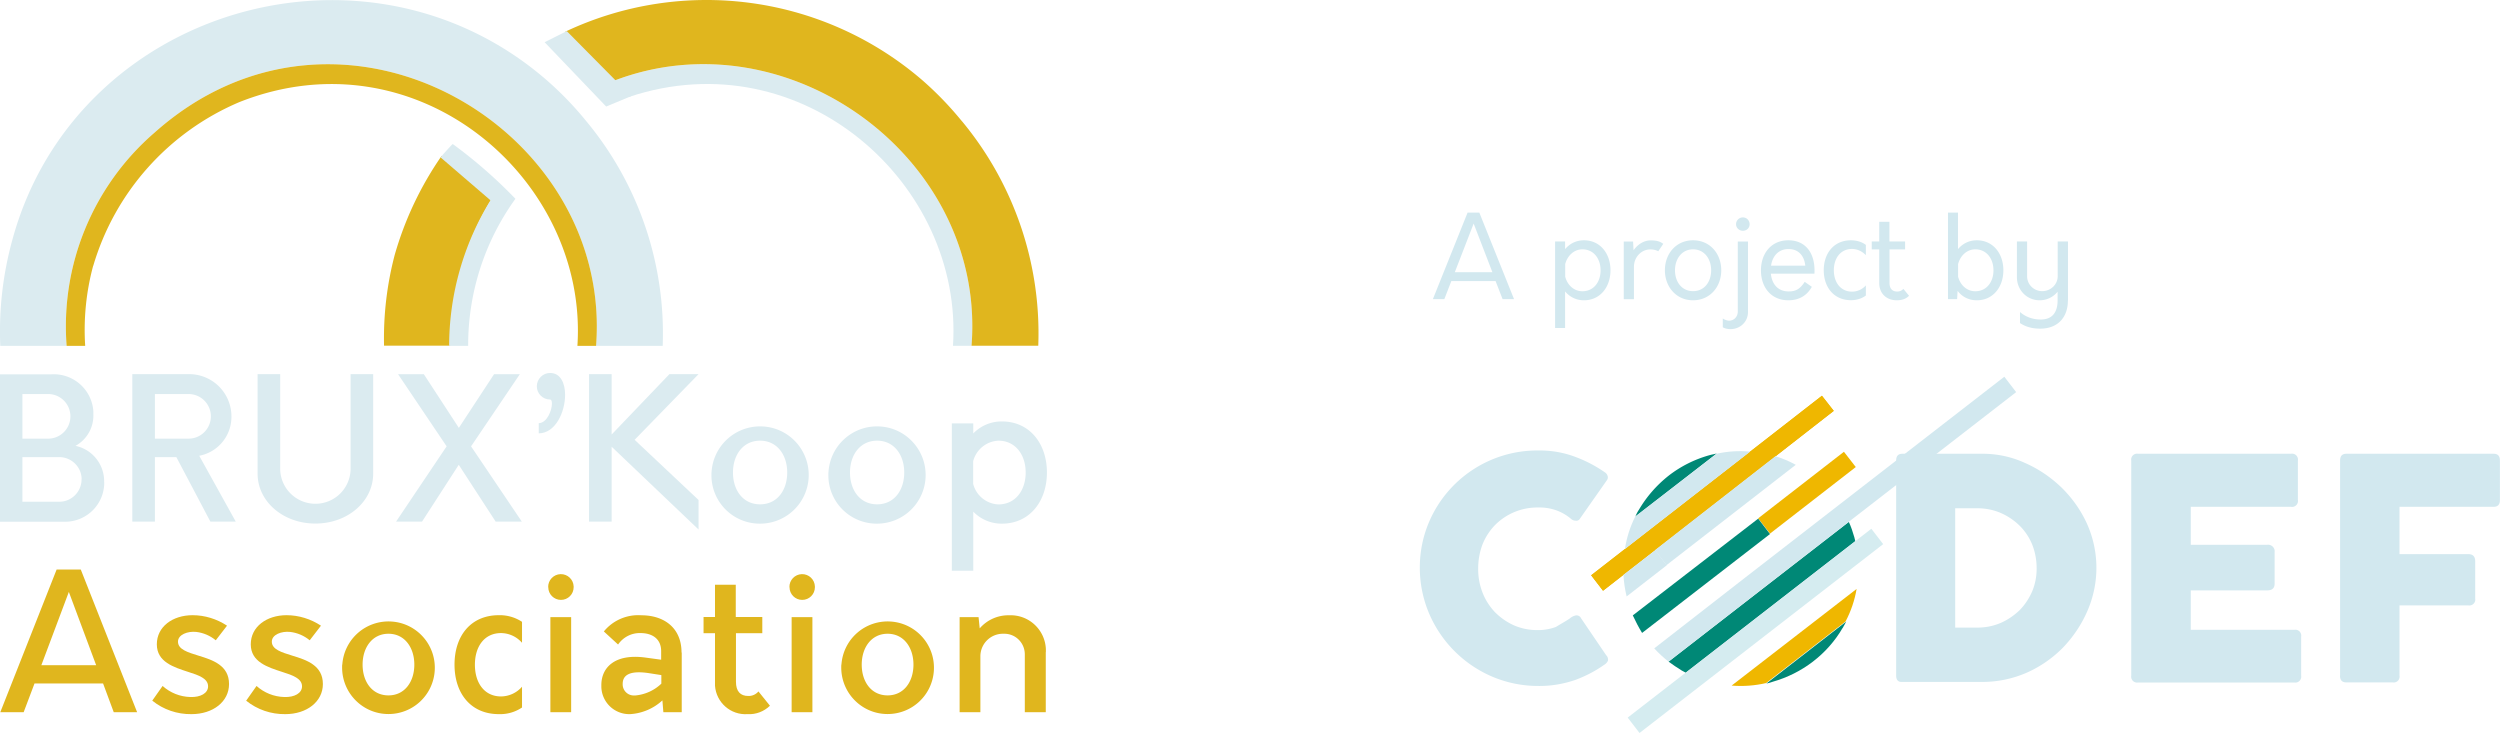 <svg xmlns="http://www.w3.org/2000/svg" id="Calque_1" viewBox="0 0 260 76.23">
  <defs>
    <style>
      .cls-2{fill:#efb700}.cls-3{fill:#e0b61e}.cls-4{isolation:isolate}.cls-5{fill:#008876}.cls-6{fill:#dbebf0}.cls-8{fill:#d2e8ef}
    </style>
  </defs>
  <g id="Groupe_76">
    <g id="logo-codef">
      <path id="Tracé_15" d="m166.71 61.43-1.23-1.6 24-18.67 1.23 1.57-24 18.71Z" class="cls-2"/>
      <path id="Tracé_16" d="m166.71 61.43-1.23-1.6 24-18.67 1.23 1.57-24 18.71Z" class="cls-2"/>
      <path id="Rectangle_18" d="M182.28 50.24h11.29v2.01h-11.29z" class="cls-2" transform="rotate(-37.81 187.917 51.242)"/>
      <g id="Groupe_18">
        <path id="Tracé_17" d="M163.28 64.3c.18-.15.4-.26.63-.3.22-.02.43.1.52.3l2.61 3.84c.15.14.22.35.19.56-.08.19-.23.35-.41.45-.92.65-1.93 1.17-2.98 1.56-1.25.43-2.56.65-3.88.63-1.64 0-3.26-.33-4.77-.97-2.95-1.26-5.3-3.61-6.56-6.56-.64-1.51-.97-3.13-.97-4.77 0-1.64.32-3.26.97-4.77 1.94-4.53 6.41-7.45 11.33-7.42 1.32-.02 2.64.2 3.88.67 1.08.4 2.11.94 3.06 1.6.15.09.26.24.3.41.04.14.01.29-.08.41l-2.8 3.99c-.08.16-.27.26-.45.22-.2 0-.38-.08-.52-.22-.47-.39-1.02-.7-1.6-.89a5.18 5.18 0 0 0-1.79-.26 6.192 6.192 0 0 0-4.48 1.83c-.56.58-1 1.26-1.3 2.01-.3.8-.45 1.65-.45 2.5-.01.85.14 1.7.45 2.5.29.76.74 1.46 1.3 2.05.57.57 1.24 1.04 1.98 1.37.79.34 1.64.5 2.5.49.64 0 1.27-.11 1.86-.33.52-.33 1.04-.6 1.45-.89" class="cls-8"/>
        <path id="Tracé_18" d="M221.65 70.26V47.9a.613.613 0 0 1 .71-.71h15.91a.613.613 0 0 1 .71.71V52a.613.613 0 0 1-.71.71h-10.43v3.95h7.94c.37-.06.72.2.78.57 0 .06.01.12 0 .18v3.28c0 .49-.26.71-.78.71h-7.94v4.1h10.77a.613.613 0 0 1 .71.71v4.06a.613.613 0 0 1-.71.71h-16.25a.613.613 0 0 1-.71-.71" class="cls-8"/>
        <path id="Tracé_19" d="M243.37 70.26V47.9c0-.49.22-.71.67-.71h15.28c.45 0 .67.22.67.71V52c0 .49-.22.71-.67.71h-9.77v4.92h7.16c.48 0 .71.26.71.74v3.88a.613.613 0 0 1-.71.71h-7.16v7.3a.613.613 0 0 1-.71.71h-4.81c-.45 0-.67-.22-.67-.71" class="cls-8"/>
        <path id="Tracé_20" d="M178.53 47.16c-.26.08-.52.11-.78.19a12.29 12.29 0 0 0-4.21 2.12c-1.24.98-2.29 2.18-3.09 3.54-.15.22-.27.46-.37.71l8.46-6.56Z" class="cls-5"/>
        <path id="Tracé_21" d="m170.77 65.83 13.31-10.29-1.23-1.6L169.81 64c.29.63.61 1.24.97 1.83" class="cls-5"/>
        <path id="Tracé_22" d="M192.84 55.84c-.15-.53-.33-1.06-.56-1.56l-18.75 14.53c.45.33.89.63 1.38.93.15.08.26.15.41.22l17.63-13.68-.11-.45" class="cls-5"/>
        <path id="Tracé_23" d="M193.1 61.24 180.09 71.3c1.2.1 2.41.01 3.58-.26l8.27-6.41c.56-1.06.95-2.21 1.15-3.39" class="cls-2"/>
        <path id="Tracé_24" d="M191.64 65.31c.11-.22.26-.45.37-.67l-8.31 6.45c.23-.04.45-.11.67-.19 1.51-.43 2.93-1.14 4.17-2.09 1.25-.96 2.3-2.14 3.09-3.5" class="cls-5"/>
      </g>
      <path id="Tracé_25" fill="#d5ecf0" d="m170.51 76.23-1.23-1.6 25.34-19.64 1.23 1.6-25.34 19.64Z"/>
      <g id="Groupe_19">
        <path id="Tracé_26" d="m209.68 40.78-1.23-1.6-26.98 20.91-9.43 7.34c.46.5.96.96 1.49 1.38l10.36-8.05 25.79-19.98Z" class="cls-8"/>
        <path id="Tracé_27" d="M211.81 59.08c0-.83-.15-1.65-.45-2.42-.3-.74-.74-1.41-1.3-1.97a6.535 6.535 0 0 0-1.98-1.34c-.79-.34-1.64-.5-2.5-.49h-2.24v12.41h2.24c.86.01 1.71-.15 2.5-.49.73-.32 1.4-.78 1.98-1.34.55-.57.99-1.24 1.3-1.97.31-.76.46-1.57.45-2.38M197.2 70.26V47.9c0-.49.22-.71.67-.71h8.31c1.5 0 2.99.31 4.36.93 1.41.61 2.69 1.47 3.8 2.53 1.12 1.08 2.03 2.35 2.68 3.76 1.32 2.9 1.34 6.21.07 9.13-.61 1.41-1.47 2.69-2.53 3.8-1.08 1.1-2.36 1.99-3.76 2.61-1.46.64-3.03.97-4.62.97h-8.31c-.45.04-.67-.19-.67-.67" class="cls-8"/>
        <path id="Tracé_28" d="M182.03 46.97c-1.17-.11-2.35-.04-3.5.22l-8.46 6.52c-.54 1.07-.9 2.21-1.08 3.39l13.04-10.14Z" class="cls-8"/>
        <path id="Tracé_29" d="M168.84 59.79c.04.75.15 1.5.33 2.24l4.17-3.24-1.19-1.57-3.32 2.57Z" class="cls-8"/>
        <path id="Tracé_30" d="m172.12 57.22 1.19 1.56 13.45-10.44c-.67-.37-1.39-.67-2.12-.89l-12.52 9.76Z" class="cls-8"/>
      </g>
    </g>
    <g id="A_project_by" class="cls-4">
      <g class="cls-4">
        <path d="M155.55 29.23h-4.61l-.73 1.88h-1.19l3.61-9h1.22l3.61 9h-1.19l-.73-1.88Zm-.34-.92-1.95-5.06-1.96 5.06h3.91ZM167.49 28.11c0 1.74-1.07 3.12-2.76 3.12-.82 0-1.49-.36-1.96-.92v3.8h-1.04v-9h1.04v.8c.47-.56 1.14-.92 1.96-.92 1.69 0 2.76 1.38 2.76 3.12Zm-1.03 0c0-1.21-.72-2.18-1.89-2.18-.86 0-1.56.65-1.79 1.54v1.3c.23.89.92 1.52 1.79 1.52 1.17 0 1.89-.96 1.89-2.17ZM172.98 25.36l-.52.77a1.76 1.76 0 0 0-.84-.19c-.88 0-1.69.76-1.69 1.82v3.36h-1.06v-6h.97l.05.91c.43-.62 1.08-1.03 1.78-1.03.64 0 .97.11 1.31.36ZM173.15 28.11c0-1.74 1.18-3.12 2.93-3.12s2.93 1.38 2.93 3.12-1.19 3.12-2.93 3.12-2.93-1.39-2.93-3.12Zm4.81 0c0-1.21-.73-2.18-1.88-2.18s-1.88.97-1.88 2.18.71 2.17 1.88 2.17 1.88-.96 1.88-2.17ZM179.17 34.04v-.92c.17.13.46.23.66.23.5 0 .9-.41.9-.95v-7.28h1.06v7.34c0 1-.8 1.77-1.83 1.77-.28 0-.62-.08-.78-.19Zm1.38-10.72c0-.4.32-.71.71-.71s.7.31.7.71-.31.68-.7.68-.71-.3-.71-.68ZM188.7 28.46h-4.53c.11 1.1.74 1.85 1.86 1.85.72 0 1.18-.25 1.66-1l.74.52c-.49.89-1.31 1.4-2.44 1.4-1.77 0-2.85-1.32-2.85-3.11s1.09-3.13 2.85-3.13 2.72 1.29 2.72 3.12c0 .11 0 .23-.01.35Zm-4.51-.83h3.56c-.11-1.05-.72-1.73-1.74-1.73s-1.67.7-1.82 1.73ZM189.67 28.11c0-1.79 1.07-3.12 2.83-3.12.49 0 1.08.12 1.55.48v1.07c-.35-.38-.88-.65-1.44-.65-1.19 0-1.89.96-1.89 2.22s.71 2.22 1.89 2.22c.58 0 1.1-.26 1.44-.65v1.05c-.46.36-1.06.49-1.55.49-1.76 0-2.83-1.33-2.83-3.12ZM198.54 30.76c-.29.3-.71.47-1.26.47-1.12 0-1.84-.73-1.84-1.8v-3.49h-.78v-.83h.78v-2.04h1.06v2.04h1.63v.83h-1.62v3.49c0 .59.3.89.79.89.26 0 .47-.08.65-.28l.59.72ZM208.35 28.11c0 1.74-1.07 3.12-2.76 3.12-.84 0-1.54-.37-2-.98l-.05.86h-.95v-9h1.04v3.8c.47-.56 1.14-.92 1.96-.92 1.69 0 2.76 1.38 2.76 3.12Zm-1.03 0c0-1.21-.72-2.18-1.89-2.18-.86 0-1.56.65-1.79 1.54v1.3c.23.89.92 1.52 1.79 1.52 1.17 0 1.89-.96 1.89-2.17ZM215.06 31.27c0 1.64-.96 2.91-2.89 2.91-.88 0-1.54-.22-2.09-.58v-1.15c.53.46 1.24.78 2.17.78 1.19 0 1.74-.76 1.74-1.97v-.92c-.44.55-1.12.89-1.87.89-1.33 0-2.36-1.07-2.36-2.39v-3.73h1.06v3.62c0 .86.7 1.55 1.57 1.55s1.61-.68 1.61-1.55v-3.62h1.07v6.15Z" class="cls-8"/>
      </g>
    </g>
  </g>
  <g id="Logo_Brux_Koop_négatif">
    <path id="Tracé_291" fill="none" d="M40.89 26.71a34.81 34.81 0 0 1 4.88-10.3l5.19 4.5c-2.8 4.59-4.28 9.86-4.3 15.24h.04c0-5.39 1.5-10.68 4.3-15.28l-5.19-4.5c.25-.33.84-1.41 1.3-1.37 2.34 1.7 4.51 3.61 6.49 5.72-3.22 4.5-4.94 9.9-4.91 15.43h11.27C61.1 18.86 43.33 3.45 24.8 10.8A26.74 26.74 0 0 0 9.61 27.82c-.73 2.71-1.01 5.53-.83 8.33h31c-.07-3.18.3-6.36 1.11-9.44Z"/>
    <path id="Tracé_292" d="m51.12 20.71-5.19-4.5a34.81 34.81 0 0 0-4.88 10.3 34.17 34.17 0 0 0-1.11 9.44h6.88c.02-5.38 1.5-10.65 4.3-15.24Z" class="cls-3"/>
    <path id="Tracé_293" d="M16.03 13.83c19.27-17.26 47.73-.67 45.95 22.14h6.94a34.54 34.54 0 0 0-7.94-23.36 34.646 34.646 0 0 0-4.12-4.27C38.03-8.01 7.86.87 1.3 24.89.3 28.5-.13 32.23.03 35.97h6.9a26.582 26.582 0 0 1 9.1-22.14Z" class="cls-6"/>
    <path id="Tracé_294" d="M53.6 20.67a49.864 49.864 0 0 0-6.43-5.63c-.05-.04-.1-.07-.13-.03-.25.26-.98 1.05-1.22 1.36l5.19 4.46c-2.8 4.55-4.29 9.79-4.3 15.14h1.98a25.97 25.97 0 0 1 4.91-15.29Z" class="cls-6"/>
    <path id="Tracé_295" d="M9.7 27.64c2.26-7.66 7.83-13.9 15.19-17.02 18.53-7.35 36.3 8.06 35.16 25.35h1.94c1.77-22.81-26.68-39.4-45.96-22.14a26.594 26.594 0 0 0-9.1 22.14h1.93c-.18-2.8.1-5.62.83-8.33Z" class="cls-3"/>
    <g id="Groupe_77">
      <path id="Tracé_296" d="M10.84 50.14a4.066 4.066 0 0 1-4.01 4.12H0V38.93h5.34a4.126 4.126 0 0 1 4.37 3.86v.29a3.6 3.6 0 0 1-1.86 3.29c1.78.37 3.03 1.97 2.98 3.78Zm-5.77-9.16H2.33v4.64h2.74a2.321 2.321 0 0 0 0-4.64Zm3.42 8.87c0-1.27-1.04-2.3-2.31-2.31H2.33v4.64h3.84c1.28 0 2.32-1.05 2.31-2.33Z" class="cls-6"/>
      <path id="Tracé_297" d="M24.52 54.25h-2.64l-3.54-6.71h-2.23v6.71h-2.35V38.91h5.91a4.4 4.4 0 0 1 4.4 4.4v.04c0 1.98-1.4 3.68-3.35 4.05l3.8 6.85Zm-4.91-8.63c1.28 0 2.32-1.04 2.32-2.32s-1.04-2.32-2.32-2.32h-3.5v4.64h3.5Z" class="cls-6"/>
      <path id="Tracé_298" d="M26.79 49.26V38.91h2.35v9.94a3.664 3.664 0 0 0 3.78 3.54 3.655 3.655 0 0 0 3.54-3.54v-9.94h2.35v10.35c0 2.9-2.66 5.19-6.01 5.19s-6.01-2.29-6.01-5.19Z" class="cls-6"/>
      <path id="Tracé_299" d="m51.55 54.25-3.84-5.91-3.82 5.91h-2.7l5.26-7.83-5.05-7.5h2.68l3.64 5.58 3.66-5.58h2.68l-5.07 7.5 5.28 7.83h-2.7Z" class="cls-6"/>
      <path id="Tracé_300" d="M56.03 44.01c.86-.02 1.37-1.33 1.37-2.03 0-.27-.06-.43-.2-.43-.76 0-1.38-.63-1.37-1.39s.63-1.38 1.39-1.37c1.06 0 1.55 1.04 1.55 2.27 0 1.8-1 3.99-2.74 4.01v-1.06Z" class="cls-6"/>
      <path id="Tracé_301" d="M66 45.74 72.65 52v3.07l-9.04-8.61v7.79h-2.35V38.91h2.35v6.28l6.01-6.28h3.03L66 45.74Z" class="cls-6"/>
      <path id="Tracé_302" d="M74 49.14a5.056 5.056 0 0 1 5.31-4.79c2.79.14 4.93 2.52 4.79 5.31a5.06 5.06 0 0 1-5.05 4.8 5.025 5.025 0 0 1-5.06-4.99v-.32Zm7.87 0c0-1.84-1.06-3.31-2.82-3.31s-2.82 1.47-2.82 3.31 1.04 3.31 2.82 3.31 2.82-1.47 2.82-3.31Z" class="cls-6"/>
      <path id="Tracé_303" d="M86.16 49.14a5.056 5.056 0 0 1 5.31-4.79c2.79.14 4.93 2.52 4.79 5.31a5.06 5.06 0 0 1-5.05 4.8 5.025 5.025 0 0 1-5.06-4.99v-.32Zm7.88 0c0-1.84-1.06-3.31-2.82-3.31s-2.82 1.47-2.82 3.31 1.04 3.31 2.82 3.31 2.82-1.47 2.82-3.31Z" class="cls-6"/>
      <path id="Tracé_304" d="M108.88 49.14c0 2.98-1.78 5.32-4.68 5.32-1.12.01-2.2-.44-2.98-1.25v6.15h-2.23V44.03h2.23v1.05c.78-.81 1.86-1.26 2.98-1.25 2.9 0 4.68 2.33 4.68 5.31Zm-2.21 0c0-1.84-1.06-3.31-2.84-3.31-1.24.06-2.3.92-2.62 2.13v2.37a2.85 2.85 0 0 0 2.62 2.13c1.78 0 2.84-1.47 2.84-3.31Z" class="cls-6"/>
    </g>
    <g id="Groupe_78">
      <path id="Tracé_305" d="M10.72 71.08H3.59l-1.13 2.99H.03l5.86-14.84H8.4l5.86 14.84h-2.43l-1.11-2.99Zm-.72-1.9-2.84-7.62-2.86 7.62H10Z" class="cls-3"/>
      <path id="Tracé_306" d="m15.84 72.86 1.07-1.52c.79.71 1.81 1.12 2.88 1.15 1.07.04 1.85-.4 1.85-1.11 0-.81-.95-1.15-2.06-1.5-1.5-.49-3.27-1.03-3.27-2.87s1.65-3.03 3.72-3.03c1.27 0 2.52.39 3.58 1.09l-1.17 1.52c-.58-.48-1.28-.78-2.02-.87-.9-.1-1.91.28-1.91 1.01 0 .81 1.01 1.11 2.14 1.46 1.48.45 3.17 1.01 3.17 2.95 0 1.82-1.65 3.13-3.91 3.13-1.48.02-2.92-.47-4.07-1.4Z" class="cls-3"/>
      <path id="Tracé_307" d="m25.61 72.86 1.07-1.52c.79.71 1.81 1.12 2.88 1.15 1.07.04 1.85-.4 1.85-1.11 0-.81-.95-1.15-2.06-1.5-1.5-.49-3.27-1.03-3.27-2.87s1.66-3.03 3.72-3.03c1.27 0 2.52.39 3.58 1.09l-1.17 1.52c-.58-.48-1.28-.78-2.03-.87-.9-.1-1.91.28-1.91 1.01 0 .81 1.01 1.11 2.14 1.46 1.48.45 3.17 1.01 3.17 2.95 0 1.82-1.66 3.13-3.91 3.13-1.48.02-2.92-.47-4.07-1.4Z" class="cls-3"/>
      <path id="Tracé_308" d="M35.6 69.12a4.814 4.814 0 0 1 5.13-4.48c2.66.18 4.66 2.48 4.48 5.13a4.813 4.813 0 0 1-4.81 4.49c-2.67 0-4.82-2.17-4.82-4.84 0-.1 0-.21.01-.31Zm7.49 0c0-1.78-1.01-3.21-2.69-3.21s-2.69 1.43-2.69 3.21.99 3.2 2.69 3.2 2.69-1.43 2.69-3.2Z" class="cls-3"/>
      <path id="Tracé_309" d="M47.27 69.12c0-2.99 1.69-5.14 4.61-5.14.86-.02 1.7.22 2.41.69v2.18c-.55-.63-1.34-1-2.18-1.01-1.73 0-2.72 1.39-2.72 3.29s.99 3.3 2.72 3.3a2.94 2.94 0 0 0 2.18-1.01v2.16c-.71.48-1.56.72-2.41.69-2.92 0-4.61-2.16-4.61-5.15Z" class="cls-3"/>
      <path id="Tracé_310" d="M57.01 61.07c-.02-.73.56-1.34 1.29-1.36s1.34.56 1.36 1.29v.07c0 .73-.59 1.32-1.32 1.32s-1.32-.59-1.32-1.32Zm.23 3.11h2.16v9.89h-2.16v-9.89Z" class="cls-3"/>
      <path id="Tracé_311" d="M70.9 67.86v6.21h-1.91l-.1-1.23c-.92.85-2.1 1.35-3.35 1.43a2.908 2.908 0 0 1-3-2.82v-.21c0-1.76 1.34-3.3 4.61-2.85l1.61.22v-.89c0-1.33-.99-1.88-2.14-1.88-.93-.03-1.81.42-2.34 1.19l-1.48-1.36a4.621 4.621 0 0 1 3.91-1.68c2.31 0 4.17 1.27 4.17 3.88Zm-4.84 4.47c1.02-.09 1.98-.52 2.72-1.23v-.89l-1.28-.2c-2.22-.34-2.74.34-2.74 1.11-.03.64.47 1.19 1.12 1.21h.18Z" class="cls-3"/>
      <path id="Tracé_312" d="M80.07 73.4c-.62.6-1.46.92-2.32.87-1.75.12-3.26-1.2-3.39-2.95 0-.14-.01-.28 0-.42v-5.05h-1.19v-1.68h1.19v-3.36h2.16v3.36h2.76v1.68h-2.74v5.05c0 1.01.47 1.48 1.27 1.48.41.02.81-.16 1.07-.47l1.19 1.48Z" class="cls-3"/>
      <path id="Tracé_313" d="M82.1 61.07c-.02-.73.56-1.34 1.29-1.36s1.34.56 1.36 1.29v.07c0 .73-.59 1.32-1.32 1.32s-1.32-.59-1.32-1.32Zm.23 3.11h2.16v9.89h-2.16v-9.89Z" class="cls-3"/>
      <path id="Tracé_314" d="M87.51 69.12a4.814 4.814 0 0 1 5.13-4.48c2.66.18 4.66 2.48 4.48 5.13a4.813 4.813 0 0 1-4.81 4.49c-2.67 0-4.82-2.17-4.82-4.84 0-.1 0-.21.01-.31Zm7.49 0c0-1.78-1.01-3.21-2.69-3.21s-2.69 1.43-2.69 3.21.99 3.2 2.69 3.2S95 70.89 95 69.12Z" class="cls-3"/>
      <path id="Tracé_315" d="M108.76 67.82v6.25h-2.18v-6c.01-1.18-.93-2.15-2.11-2.16h-.13c-1.28-.02-2.34.99-2.38 2.28v5.88H99.8v-9.89h1.97l.12 1.17a3.94 3.94 0 0 1 3.08-1.36c2.02-.08 3.72 1.5 3.8 3.52v.32Z" class="cls-3"/>
    </g>
    <path id="Tracé_316" d="m63.77 8.43 1.65 1.65c17.99-6 34.8 9.05 33.69 25.88h1.94C102.58 16.4 81.86 1.41 63.77 8.43Z" class="cls-6"/>
    <path id="Tracé_317" d="M100.04 12.61a34.646 34.646 0 0 0-4.12-4.27A34.375 34.375 0 0 0 58.8 3.29c-.06.03 4.97 5.14 4.97 5.14 18.09-7.02 38.81 7.97 37.27 27.53h6.94a34.54 34.54 0 0 0-7.94-23.36Z" class="cls-3"/>
    <path id="Tracé_318" d="m58.95 3.23-2.31 1.16 6.4 6.69 2.6-1.08-6.69-6.76Z" class="cls-6"/>
  </g>
</svg>
